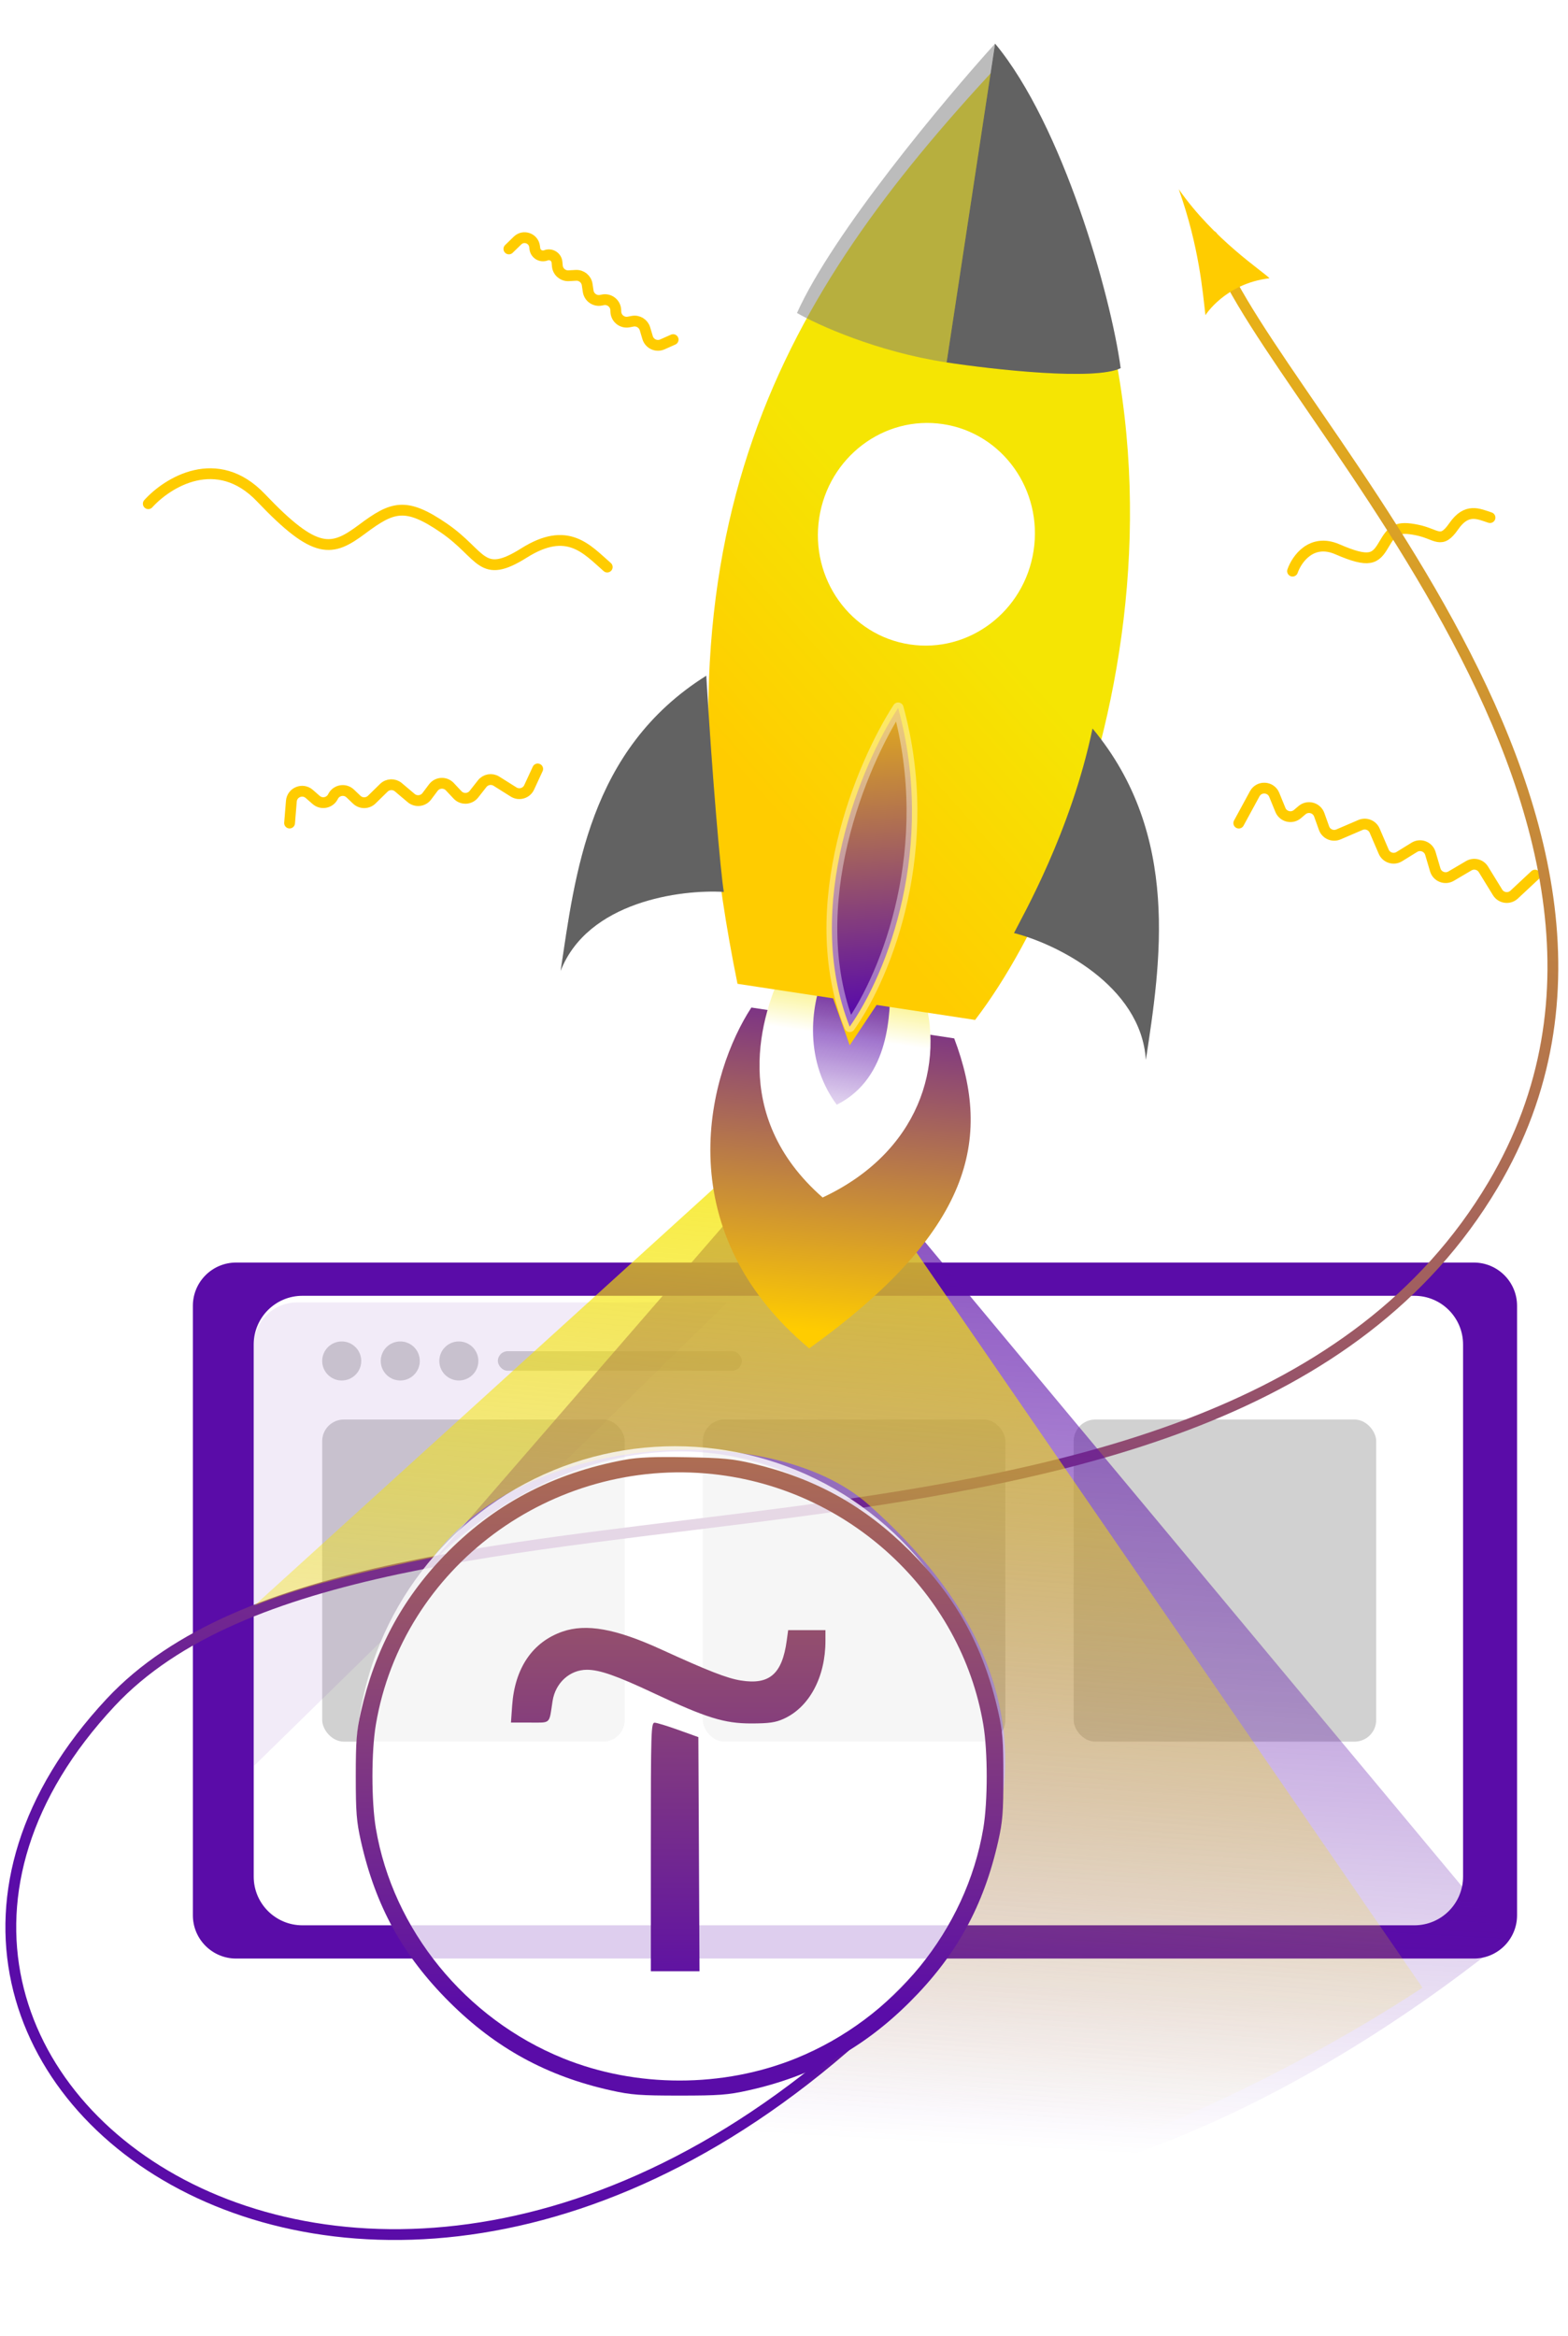 <?xml version="1.0" encoding="UTF-8"?> <svg xmlns="http://www.w3.org/2000/svg" width="145" height="216" viewBox="0 0 145 216" fill="none"> <path d="M136.289 116.738H21.836C19.627 116.738 17.836 118.529 17.836 120.738V177.093C17.836 179.302 19.627 181.093 21.836 181.093H136.289C138.498 181.093 140.289 179.302 140.289 177.093V120.738C140.289 118.529 138.498 116.738 136.289 116.738Z" fill="#5A0CA8"></path> <path d="M130.796 120.313H27.962C25.753 120.313 23.962 122.104 23.962 124.313V173.518C23.962 175.727 25.753 177.518 27.962 177.518H130.796C133.005 177.518 134.796 175.727 134.796 173.518V124.313C134.796 122.104 133.005 120.313 130.796 120.313Z" fill="white" stroke="white" stroke-linecap="round" stroke-linejoin="round"></path> <circle cx="31.6" cy="125.839" r="1.805" fill="#D1D1D1"></circle> <circle cx="37.015" cy="125.838" r="1.805" fill="#D1D1D1"></circle> <circle cx="42.43" cy="125.838" r="1.805" fill="#D1D1D1"></circle> <rect x="46.04" y="124.936" width="22.562" height="1.805" rx="0.902" fill="#D1D1D1"></rect> <rect x="29.795" y="131.253" width="27.977" height="29.782" rx="2" fill="#D1D1D1"></rect> <rect x="64.992" y="131.253" width="27.977" height="29.782" rx="2" fill="#D1D1D1"></rect> <rect x="99.286" y="131.253" width="27.977" height="29.782" rx="2" fill="#D1D1D1"></rect> <path d="M23.477 163.291L67.247 120.424H27.477C25.267 120.424 23.477 122.215 23.477 124.424V163.291Z" fill="#5A0CA8" fill-opacity="0.08"></path> <path d="M114.557 76.105L116.03 73.395C116.433 72.654 117.515 72.713 117.834 73.493L118.405 74.889C118.663 75.518 119.46 75.713 119.978 75.273L120.406 74.909C120.939 74.457 121.759 74.677 121.995 75.334L122.438 76.571C122.632 77.114 123.244 77.38 123.774 77.152L125.807 76.279C126.315 76.061 126.903 76.296 127.121 76.803L127.956 78.748C128.197 79.31 128.881 79.525 129.4 79.204L130.79 78.345C131.351 77.998 132.088 78.28 132.275 78.912L132.724 80.432C132.909 81.055 133.631 81.34 134.191 81.01L135.822 80.049C136.291 79.772 136.896 79.922 137.181 80.387L138.486 82.51C138.817 83.049 139.559 83.149 140.021 82.718L141.95 80.916" stroke="#FFCC00" stroke-linecap="round" stroke-linejoin="round"></path> <path d="M119.528 52.809C119.911 51.703 121.275 49.75 123.669 50.786C126.662 52.081 127.193 51.684 127.972 50.347C128.751 49.01 129.169 48.624 131.039 49.005C132.908 49.386 133.239 50.381 134.436 48.659C135.633 46.936 136.722 47.511 137.787 47.859" stroke="#FFCC00" stroke-linecap="round" stroke-linejoin="round"></path> <path d="M13.713 46.574C15.491 44.608 20.065 41.747 24.137 46.026C29.227 51.376 30.686 51.019 33.494 48.922C36.301 46.826 37.515 46.393 41.074 48.843C44.633 51.292 44.44 53.659 48.461 51.129C52.482 48.599 54.241 50.761 56.153 52.431" stroke="#FFCC00" stroke-linecap="round" stroke-linejoin="round"></path> <path d="M26.779 76.101L26.943 74.08C27.01 73.261 27.98 72.868 28.598 73.408L29.238 73.967C29.725 74.392 30.48 74.251 30.781 73.68L30.81 73.625C31.119 73.038 31.904 72.909 32.385 73.367L32.989 73.943C33.379 74.315 33.993 74.311 34.378 73.934L35.495 72.841C35.864 72.481 36.446 72.459 36.84 72.792L38.023 73.791C38.462 74.162 39.124 74.087 39.469 73.627L40.07 72.825C40.443 72.328 41.174 72.287 41.599 72.741L42.31 73.499C42.729 73.946 43.448 73.914 43.826 73.432L44.589 72.461C44.905 72.058 45.474 71.959 45.908 72.232L47.494 73.23C48.005 73.551 48.681 73.351 48.934 72.803L49.723 71.098" stroke="#FFCC00" stroke-linecap="round" stroke-linejoin="round"></path> <path d="M47.06 23.016L47.86 22.239C48.409 21.706 49.331 22.025 49.433 22.784L49.462 23.004C49.528 23.488 50.028 23.785 50.483 23.609V23.609C50.952 23.429 51.463 23.747 51.508 24.247L51.539 24.587C51.587 25.124 52.052 25.526 52.59 25.496L53.254 25.459C53.769 25.43 54.221 25.798 54.298 26.308L54.392 26.93C54.478 27.499 55.025 27.878 55.588 27.759L55.737 27.728C56.346 27.599 56.923 28.051 56.944 28.672L56.949 28.824C56.97 29.436 57.531 29.886 58.133 29.773L58.5 29.704C59.003 29.609 59.496 29.91 59.643 30.401L59.886 31.217C60.059 31.795 60.7 32.09 61.251 31.845L62.248 31.402" stroke="#FFCC00" stroke-linecap="round" stroke-linejoin="round"></path> <path d="M86.082 181.54C36.922 234.722 -22.07 191.999 10.238 157.407C34.241 131.707 112.843 151.982 138.054 109.587C158.779 74.738 114.968 34.957 112.094 21.844" stroke="url(#paint0_linear)" stroke-linecap="round" stroke-linejoin="round"></path> <path d="M111.471 29.143C111.217 27.003 110.909 22.879 109.005 17.497C112.273 22.174 116.777 25.078 117.397 25.728C113.294 26.214 111.471 29.143 111.471 29.143Z" fill="#FFCC00"></path> <path d="M39.157 145.34L68.206 111.822C69.547 114.057 72.228 117.632 74.91 119.866C77.144 118.526 81.166 114.95 83.401 112.269L139.265 179.306C134.126 183.439 117.697 196.192 98.149 201.204C80.719 205.673 47.648 208.355 33.794 206.567C61.949 207.461 78.038 189.138 82.507 185.115C86.838 181.217 102.618 158.301 80.719 140.871C63.201 126.928 45.712 138.041 39.157 145.34Z" fill="url(#paint1_linear)"></path> <path d="M23.515 148.469L67.312 108.694C68.442 111.042 70.657 115.161 73.122 117.632C75.47 116.502 79.593 114.368 82.064 111.903L131.54 183.784C126.044 187.428 107.981 198.523 86.529 203.439C68.991 207.458 39.381 209.172 25.75 206.12C53.704 209.594 76.468 191.601 80.719 187.35C85.189 182.881 106.128 161.899 80.274 139.084C71.335 131.196 48.543 132.38 40.052 144C33.347 145.34 27.933 146.681 23.515 148.469Z" fill="url(#paint2_linear)"></path> <g filter="url(#filter0_d)"> <path d="M74.833 120.678C61.411 109.426 65.673 94.977 69.482 89.159L88.239 92.011C91.759 101.319 89.919 109.812 74.833 120.678Z" fill="url(#paint3_linear)"></path> </g> <path d="M76.072 110.723C67.363 103.093 70.437 93.691 72.429 89.607L85.291 91.563C87.529 98.483 84.926 106.586 76.072 110.723Z" fill="url(#paint4_linear)"></path> <path d="M77.376 102.148C74.104 97.703 75.202 92.405 76.18 90.178L82.343 91.115C82.272 93.389 82.42 99.625 77.376 102.148Z" fill="url(#paint5_linear)"></path> <g filter="url(#filter1_d)"> <path d="M68.2 88.965C59.574 46.53 72.684 25.22 92.038 4.311C114.869 37.665 101.461 77.572 90.173 92.305L81.062 90.92L78.576 94.654L77.043 90.309L68.2 88.965Z" fill="url(#paint6_linear)"></path> </g> <path d="M83.055 65.453C79.712 70.61 74.136 83.726 78.574 94.928C82.068 89.977 86.581 78.326 83.055 65.453Z" fill="url(#paint7_linear)" stroke="white" stroke-opacity="0.4" stroke-linecap="round" stroke-linejoin="round"></path> <path d="M51.842 89.768C54.353 83.351 62.95 82.227 66.934 82.467C66.643 80.778 65.844 71.609 65.312 62.481C54.403 69.321 53.187 80.925 51.842 89.768Z" fill="#7A7A7A"></path> <path d="M51.842 89.768C54.353 83.351 62.95 82.227 66.934 82.467C66.643 80.778 65.844 71.609 65.312 62.481C54.403 69.321 53.187 80.925 51.842 89.768Z" fill="black" fill-opacity="0.2"></path> <path d="M105.964 97.996C105.514 91.065 97.567 87.219 93.77 86.273C94.542 84.73 99.029 76.929 101.032 67.364C109.211 77.186 107.321 89.071 105.964 97.996Z" fill="#7A7A7A"></path> <path d="M105.964 97.996C105.514 91.065 97.567 87.219 93.77 86.273C94.542 84.73 99.029 76.929 101.032 67.364C109.211 77.186 107.321 89.071 105.964 97.996Z" fill="black" fill-opacity="0.2"></path> <ellipse cx="85.669" cy="49.401" rx="10.028" ry="10.3" transform="rotate(8.645 85.669 49.401)" fill="white"></ellipse> <path d="M87.537 33.51C81.106 32.532 75.633 30.055 73.701 28.939C77.019 21.547 87.295 9.256 92.018 4.034L87.537 33.51Z" fill="#7A7A7A" fill-opacity="0.5"></path> <path d="M103.632 34.038C101.26 35.213 91.914 34.175 87.537 33.51L92.019 4.034C98.276 11.566 102.734 27.322 103.632 34.038Z" fill="#7A7A7A"></path> <path d="M103.632 34.038C101.26 35.213 91.914 34.175 87.537 33.51L92.019 4.034C98.276 11.566 102.734 27.322 103.632 34.038Z" fill="black" fill-opacity="0.2"></path> <circle cx="62.422" cy="163.242" r="29.521" fill="white" fill-opacity="0.8"></circle> <g filter="url(#filter2_d)"> <path fill-rule="evenodd" clip-rule="evenodd" d="M57.836 133.965C51.124 135.196 45.598 138.128 41.034 142.88C37.142 146.934 34.648 151.623 33.375 157.28C32.969 159.086 32.9 159.954 32.9 163.259C32.9 166.563 32.969 167.432 33.375 169.237C34.725 175.239 37.248 179.821 41.574 184.128C45.852 188.387 50.588 190.974 56.507 192.287C58.374 192.701 59.199 192.763 62.843 192.763C66.488 192.763 67.313 192.701 69.179 192.287C75.099 190.974 79.834 188.387 84.112 184.128C88.439 179.821 90.961 175.239 92.311 169.237C92.717 167.432 92.786 166.563 92.786 163.259C92.786 159.954 92.717 159.086 92.311 157.28C90.961 151.278 88.439 146.696 84.112 142.389C79.919 138.214 75.38 135.693 69.591 134.321C67.772 133.89 66.83 133.801 63.456 133.739C60.549 133.685 59.029 133.747 57.836 133.965ZM65.952 135.302C78.518 136.649 88.871 146.248 90.93 158.462C91.351 160.959 91.351 165.558 90.93 168.055C89.35 177.428 82.655 185.649 73.619 189.315C66.857 192.058 58.829 192.058 52.068 189.315C43.031 185.649 36.337 177.428 34.757 168.055C34.336 165.558 34.336 160.959 34.757 158.462C37.206 143.938 50.997 133.699 65.952 135.302ZM52.012 149.863C49.243 150.827 47.605 153.235 47.362 156.696L47.251 158.273H49.002C50.972 158.273 50.768 158.466 51.097 156.294C51.352 154.61 52.686 153.391 54.273 153.39C55.447 153.39 57.011 153.937 60.432 155.545C65.31 157.838 66.99 158.359 69.486 158.355C71.122 158.352 71.719 158.266 72.476 157.923C74.842 156.853 76.333 154.066 76.333 150.717V149.727H74.608H72.884L72.752 150.694C72.332 153.785 71.157 154.807 68.509 154.382C67.229 154.177 65.529 153.514 61.086 151.485C56.934 149.59 54.2 149.101 52.012 149.863ZM60.186 169.77V181.267H62.436H64.687L64.634 170.442L64.581 159.618L62.741 158.957C61.73 158.593 60.741 158.29 60.544 158.284C60.207 158.274 60.186 158.952 60.186 169.77Z" fill="url(#paint8_linear)"></path> </g> <defs> <filter id="filter0_d" x="61.69" y="89.159" width="32.074" height="39.519" filterUnits="userSpaceOnUse" color-interpolation-filters="sRGB"> <feFlood flood-opacity="0" result="BackgroundImageFix"></feFlood> <feColorMatrix in="SourceAlpha" type="matrix" values="0 0 0 0 0 0 0 0 0 0 0 0 0 0 0 0 0 0 127 0" result="hardAlpha"></feColorMatrix> <feOffset dy="4"></feOffset> <feGaussianBlur stdDeviation="2"></feGaussianBlur> <feColorMatrix type="matrix" values="0 0 0 0 0.161 0 0 0 0 0.161 0 0 0 0 0.161 0 0 0 0.25 0"></feColorMatrix> <feBlend mode="normal" in2="BackgroundImageFix" result="effect1_dropShadow"></feBlend> <feBlend mode="normal" in="SourceGraphic" in2="effect1_dropShadow" result="shape"></feBlend> </filter> <filter id="filter1_d" x="61.497" y="2.311" width="46.998" height="98.343" filterUnits="userSpaceOnUse" color-interpolation-filters="sRGB"> <feFlood flood-opacity="0" result="BackgroundImageFix"></feFlood> <feColorMatrix in="SourceAlpha" type="matrix" values="0 0 0 0 0 0 0 0 0 0 0 0 0 0 0 0 0 0 127 0" result="hardAlpha"></feColorMatrix> <feOffset dy="2"></feOffset> <feGaussianBlur stdDeviation="2"></feGaussianBlur> <feColorMatrix type="matrix" values="0 0 0 0 0.353 0 0 0 0 0.047 0 0 0 0 0.659 0 0 0 0.25 0"></feColorMatrix> <feBlend mode="normal" in2="BackgroundImageFix" result="effect1_dropShadow"></feBlend> <feBlend mode="normal" in="SourceGraphic" in2="effect1_dropShadow" result="shape"></feBlend> </filter> <filter id="filter2_d" x="30.9" y="132.721" width="63.886" height="63.042" filterUnits="userSpaceOnUse" color-interpolation-filters="sRGB"> <feFlood flood-opacity="0" result="BackgroundImageFix"></feFlood> <feColorMatrix in="SourceAlpha" type="matrix" values="0 0 0 0 0 0 0 0 0 0 0 0 0 0 0 0 0 0 127 0" result="hardAlpha"></feColorMatrix> <feOffset dy="1"></feOffset> <feGaussianBlur stdDeviation="1"></feGaussianBlur> <feComposite in2="hardAlpha" operator="out"></feComposite> <feColorMatrix type="matrix" values="0 0 0 0 0.161 0 0 0 0 0.161 0 0 0 0 0.161 0 0 0 0.25 0"></feColorMatrix> <feBlend mode="normal" in2="BackgroundImageFix" result="effect1_dropShadow"></feBlend> <feBlend mode="normal" in="SourceGraphic" in2="effect1_dropShadow" result="shape"></feBlend> </filter> <linearGradient id="paint0_linear" x1="81.917" y1="219.085" x2="136.527" y2="5.856" gradientUnits="userSpaceOnUse"> <stop offset="0.114" stop-color="#5A0CA8"></stop> <stop offset="1" stop-color="#FFCC00"></stop> </linearGradient> <linearGradient id="paint1_linear" x1="82.06" y1="77.857" x2="75.357" y2="197.629" gradientUnits="userSpaceOnUse"> <stop stop-color="#5A0CA8"></stop> <stop offset="1" stop-color="#5A0CA8" stop-opacity="0"></stop> </linearGradient> <linearGradient id="paint2_linear" x1="83.848" y1="81.879" x2="74.463" y2="194.5" gradientUnits="userSpaceOnUse"> <stop stop-color="#F5E503"></stop> <stop offset="1" stop-color="#F5E503" stop-opacity="0"></stop> </linearGradient> <linearGradient id="paint3_linear" x1="78.486" y1="82.326" x2="74.463" y2="118.973" gradientUnits="userSpaceOnUse"> <stop stop-color="#5A0CA8"></stop> <stop offset="1" stop-color="#FFCC00"></stop> </linearGradient> <linearGradient id="paint4_linear" x1="78.984" y1="86.895" x2="77.661" y2="95.817" gradientUnits="userSpaceOnUse"> <stop stop-color="#F5E503"></stop> <stop offset="1" stop-color="white"></stop> </linearGradient> <linearGradient id="paint5_linear" x1="79.372" y1="89.018" x2="76.968" y2="104.828" gradientUnits="userSpaceOnUse"> <stop stop-color="#5A0CA8"></stop> <stop offset="1" stop-color="#5A0CA8" stop-opacity="0"></stop> <stop offset="1" stop-color="#FFCC00" stop-opacity="0.96"></stop> </linearGradient> <linearGradient id="paint6_linear" x1="79.033" y1="84.424" x2="111.383" y2="55.636" gradientUnits="userSpaceOnUse"> <stop offset="0.042" stop-color="#FFCC00"></stop> <stop offset="0.651" stop-color="#F5E503"></stop> </linearGradient> <linearGradient id="paint7_linear" x1="78.037" y1="93.499" x2="75.393" y2="60.661" gradientUnits="userSpaceOnUse"> <stop stop-color="#5A0CA8"></stop> <stop offset="1" stop-color="#FFCC00"></stop> </linearGradient> <linearGradient id="paint8_linear" x1="82.5" y1="185" x2="82.679" y2="83.963" gradientUnits="userSpaceOnUse"> <stop stop-color="#5A0CA8"></stop> <stop offset="1" stop-color="#FFCC00"></stop> </linearGradient> </defs> </svg> 